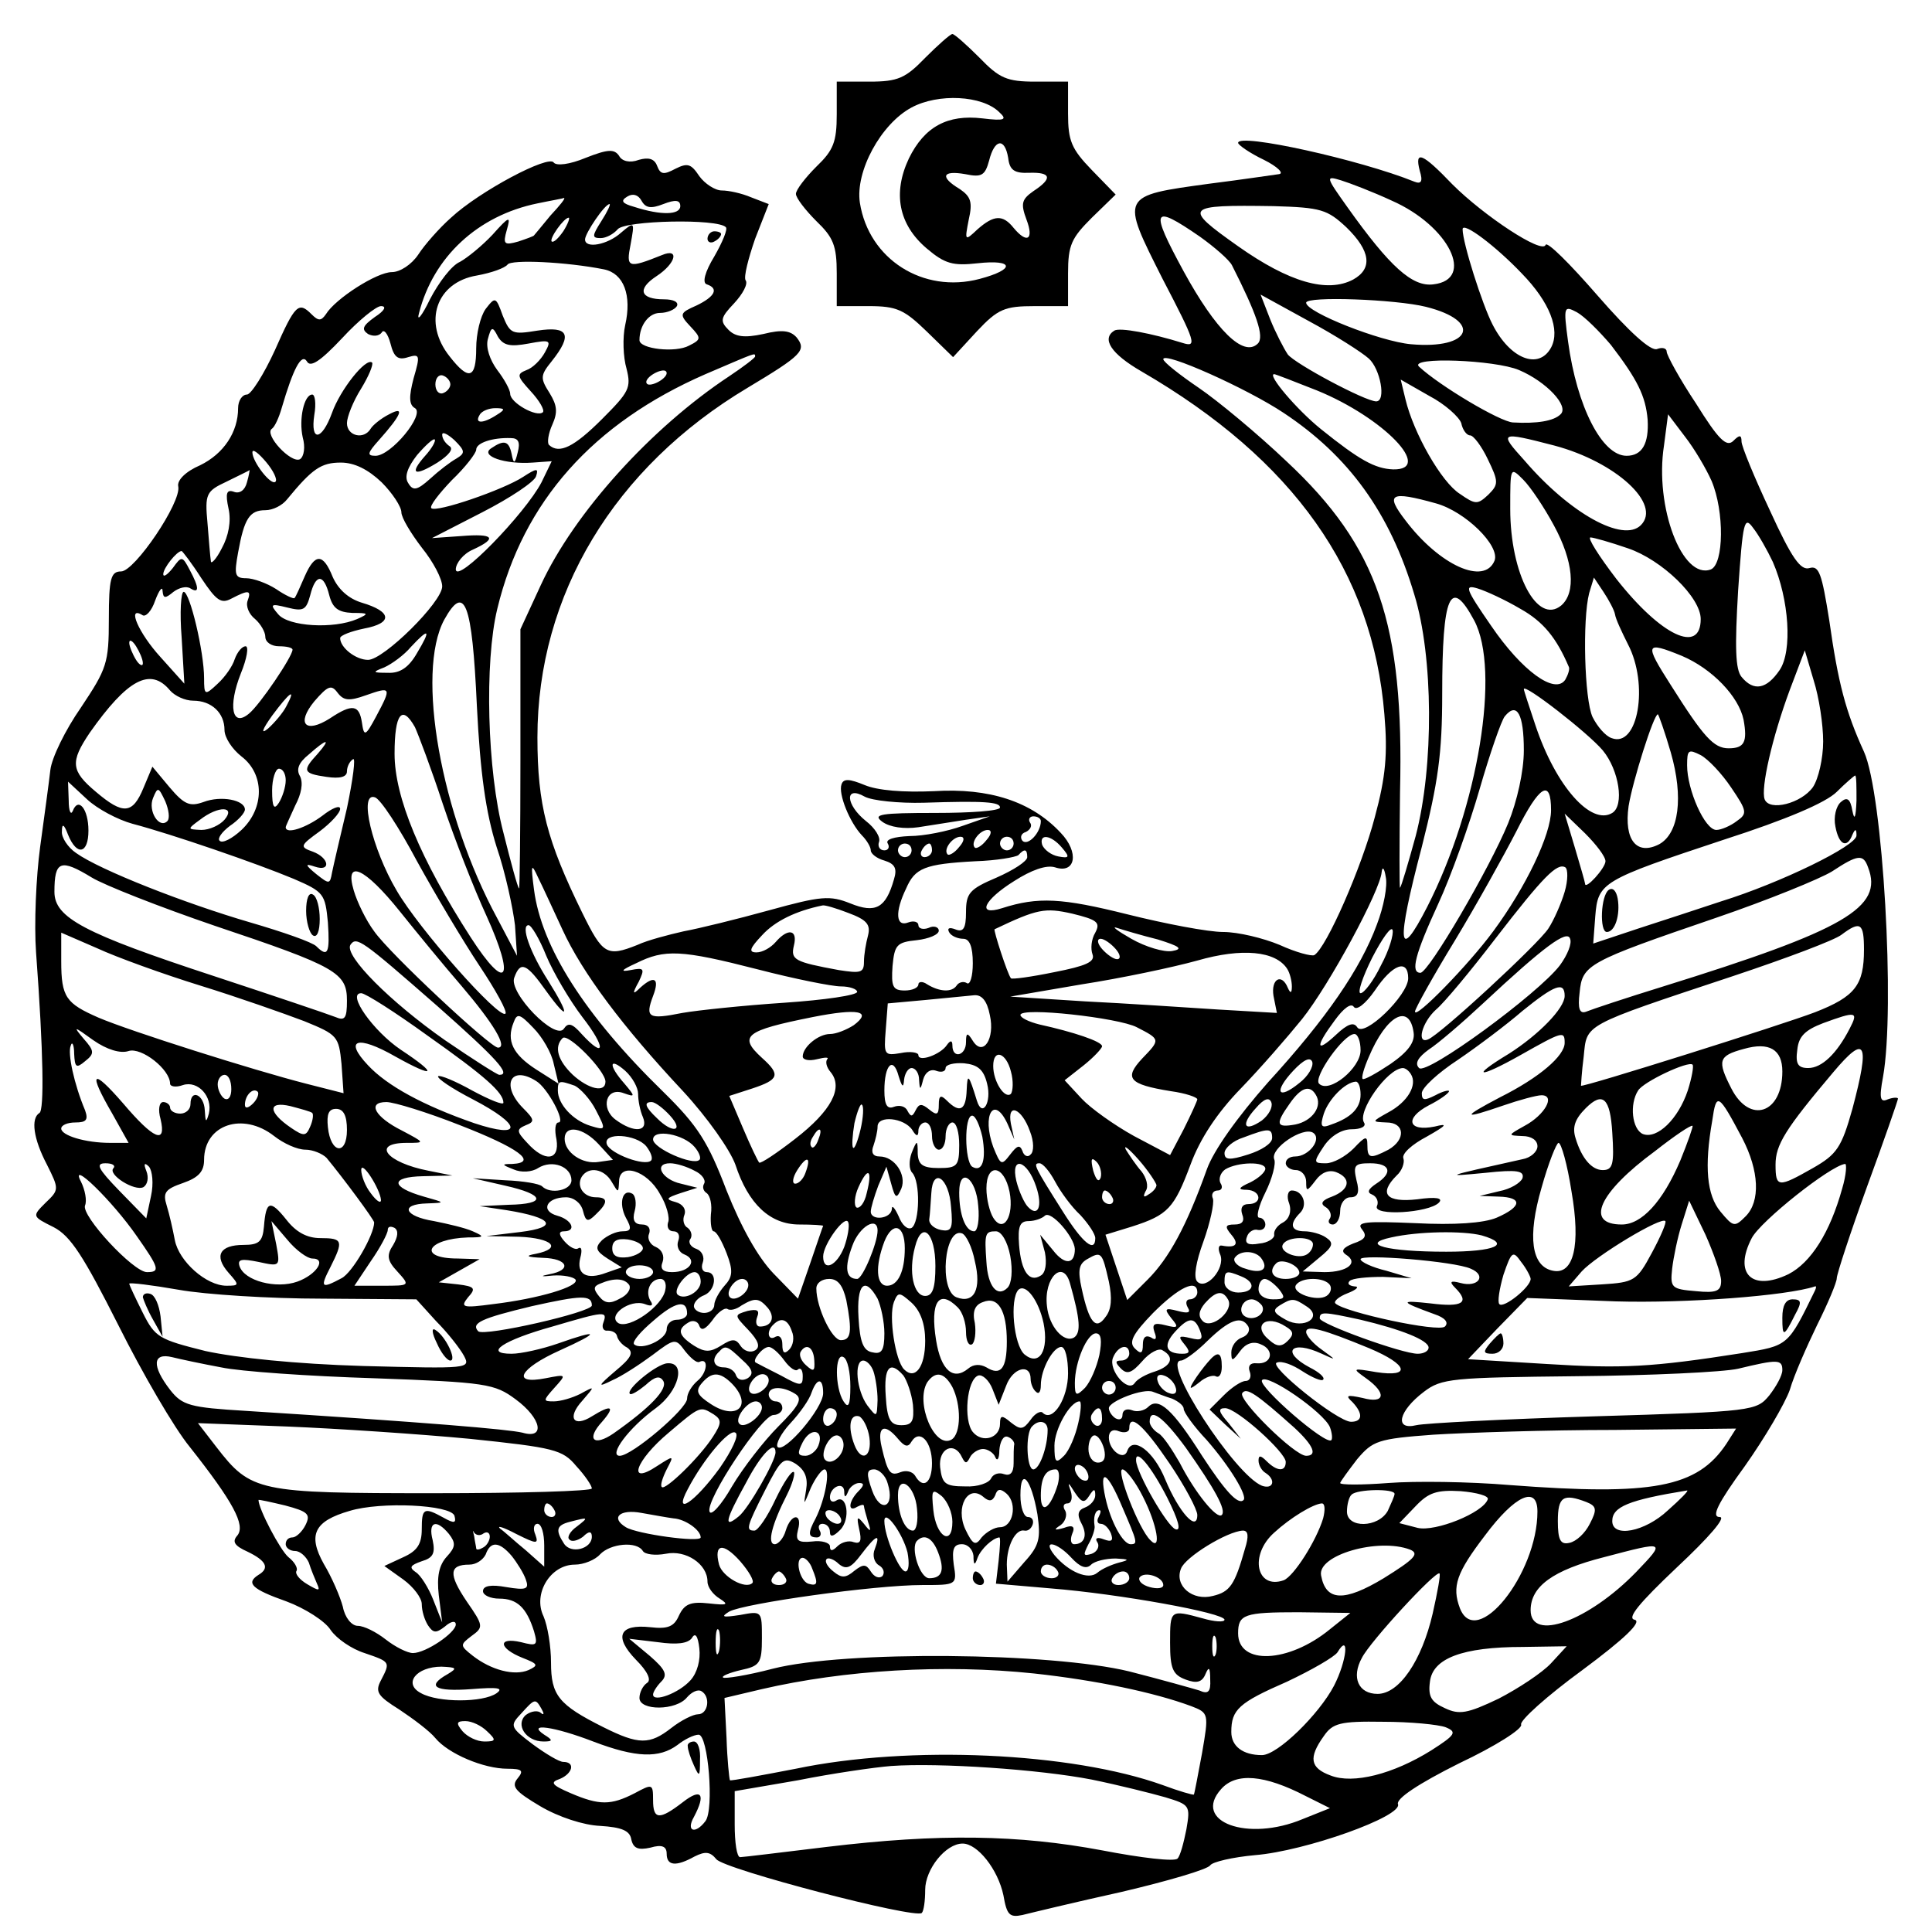 <?xml version="1.0" standalone="no"?>
<!DOCTYPE svg PUBLIC "-//W3C//DTD SVG 20010904//EN"
 "http://www.w3.org/TR/2001/REC-SVG-20010904/DTD/svg10.dtd">
<svg version="1.0" xmlns="http://www.w3.org/2000/svg"
 width="284pt" height="284pt" viewBox="0 0 284 284"
 preserveAspectRatio="xMidYMid meet">
<g transform="translate(0,284) scale(0.1,-0.1)"
fill="#000000" stroke="none">
<path d="M1360 2755 c-29 -30 -40 -35 -82 -35 l-48 0 0 -48 c0 -41 -5 -53 -30
-77 -16 -16 -30 -34 -30 -40 0 -6 14 -24 30 -40 25 -24 30 -36 30 -77 l0 -48
47 0 c41 0 52 -5 85 -37 l39 -38 35 38 c31 33 41 37 85 37 l49 0 0 48 c0 42 5
52 35 82 l35 34 -35 36 c-30 31 -35 43 -35 83 l0 47 -48 0 c-42 0 -53 5 -82
35 -19 19 -37 35 -40 35 -3 0 -21 -16 -40 -35z m109 -80 c12 -11 8 -13 -25 -9
-51 6 -85 -12 -108 -59 -24 -51 -15 -97 26 -132 27 -23 39 -26 75 -22 54 6 56
-9 3 -23 -83 -22 -163 29 -176 112 -7 46 31 116 76 140 39 21 104 18 129 -7z
m13 -67 c2 -18 9 -23 31 -22 32 1 35 -8 6 -27 -17 -12 -19 -18 -10 -42 11 -29
1 -36 -19 -12 -16 20 -29 19 -53 -2 -19 -18 -19 -17 -13 14 6 26 3 34 -13 45
-30 18 -26 28 8 22 24 -5 29 -2 35 20 8 32 23 34 28 4z"/>
<path d="M1820 2630 c0 -3 17 -15 38 -25 20 -10 30 -20 22 -21 -8 -1 -54 -8
-102 -14 -132 -18 -131 -17 -69 -140 49 -94 51 -101 29 -94 -45 14 -92 23
-100 18 -19 -12 -5 -34 40 -60 224 -130 340 -295 357 -504 5 -58 2 -92 -14
-151 -19 -73 -71 -192 -89 -203 -4 -2 -27 4 -51 15 -24 10 -61 19 -83 19 -22
0 -85 12 -141 26 -96 24 -131 26 -184 9 -38 -12 -27 12 18 40 25 16 47 24 60
20 30 -10 36 22 8 51 -43 46 -105 66 -186 61 -45 -2 -83 1 -102 9 -22 9 -31
10 -34 1 -5 -14 12 -56 30 -75 7 -7 13 -17 13 -22 0 -5 9 -12 20 -15 16 -5 19
-12 14 -28 -12 -42 -27 -50 -64 -35 -30 12 -43 11 -119 -10 -47 -13 -104 -27
-126 -31 -22 -5 -53 -13 -68 -20 -45 -18 -51 -14 -81 47 -52 106 -66 159 -66
258 0 210 113 397 309 514 80 48 87 55 72 74 -9 10 -21 12 -49 5 -28 -6 -41
-4 -51 6 -13 13 -12 18 8 39 13 14 21 29 17 34 -3 5 4 32 14 61 l20 51 -26 10
c-14 6 -33 10 -43 10 -10 0 -25 10 -33 21 -12 18 -17 20 -35 11 -17 -9 -22 -9
-27 4 -4 11 -13 13 -27 9 -13 -5 -25 -2 -29 6 -7 10 -16 10 -49 -3 -24 -10
-43 -12 -47 -7 -7 12 -109 -42 -151 -81 -17 -15 -39 -40 -48 -54 -10 -15 -27
-26 -39 -26 -22 0 -83 -39 -97 -62 -7 -10 -11 -10 -21 0 -19 19 -24 15 -54
-53 -16 -35 -35 -65 -41 -65 -7 0 -13 -9 -13 -20 0 -35 -21 -67 -56 -84 -21
-9 -34 -22 -32 -31 5 -23 -64 -125 -84 -125 -15 0 -18 -10 -18 -70 0 -65 -3
-73 -41 -130 -23 -33 -43 -74 -45 -92 -2 -18 -9 -69 -15 -113 -6 -44 -9 -114
-6 -155 11 -148 12 -232 5 -236 -13 -8 -9 -38 11 -76 18 -36 18 -37 -2 -56
-20 -20 -20 -20 12 -36 25 -13 44 -43 95 -144 35 -70 82 -151 105 -179 64 -81
82 -115 70 -130 -8 -9 -5 -15 15 -24 27 -13 33 -24 16 -34 -19 -12 -10 -21 41
-39 27 -10 57 -29 65 -42 9 -13 31 -28 50 -34 38 -13 38 -13 24 -40 -9 -17 -5
-23 27 -43 21 -14 45 -32 53 -42 19 -23 71 -45 106 -45 22 0 24 -3 15 -14 -10
-12 -4 -19 33 -41 27 -16 64 -28 88 -29 32 -2 44 -7 46 -20 3 -13 10 -16 28
-12 17 5 24 2 24 -9 0 -18 14 -19 41 -4 16 8 23 7 32 -4 12 -15 292 -88 302
-79 3 3 5 18 5 34 0 30 30 68 55 68 22 0 52 -38 60 -76 5 -29 9 -33 28 -29 12
3 78 19 146 34 68 16 126 33 130 39 3 5 33 12 66 15 74 6 217 57 210 75 -3 8
30 30 90 60 53 25 94 51 91 57 -2 6 38 42 90 80 62 46 88 71 77 74 -12 2 6 24
62 77 47 44 73 74 63 74 -13 0 -3 20 37 75 29 41 59 92 66 112 6 21 25 64 40
95 16 32 29 63 29 69 0 6 20 67 45 136 25 68 45 126 45 128 0 2 -7 2 -15 -1
-11 -5 -13 1 -7 33 18 100 0 416 -28 478 -27 59 -38 101 -51 193 -11 69 -15
81 -29 77 -13 -4 -26 14 -58 84 -23 49 -42 95 -42 102 0 10 -3 10 -12 1 -10
-10 -22 2 -55 55 -24 36 -43 71 -43 76 0 5 -6 7 -14 4 -9 -4 -41 25 -88 79
-40 46 -74 80 -76 74 -5 -14 -91 43 -137 89 -44 46 -56 51 -48 20 5 -16 2 -20
-8 -16 -79 32 -259 72 -259 57z m226 -85 c84 -37 123 -116 61 -123 -31 -4 -64
26 -126 113 -32 45 -33 47 -10 40 13 -4 47 -17 75 -30z m-1071 -5 c18 7 25 6
25 -3 0 -13 -28 -14 -68 -1 -18 5 -20 9 -10 15 8 5 16 3 21 -6 6 -11 14 -12
32 -5z m-166 -17 c-13 -16 -24 -29 -24 -29 0 -1 -11 -5 -23 -9 -21 -6 -23 -4
-17 17 6 21 4 21 -21 -7 -15 -16 -37 -34 -48 -40 -12 -5 -31 -30 -44 -55 -12
-25 -20 -34 -16 -20 21 82 86 143 174 161 19 4 37 7 39 8 3 0 -6 -11 -20 -26z
m75 -8 c-14 -22 -14 -25 -1 -25 8 0 19 6 25 13 11 13 147 16 159 3 3 -3 -5
-22 -17 -43 -14 -23 -18 -39 -11 -41 18 -6 12 -18 -15 -31 -25 -11 -26 -13 -9
-31 16 -17 16 -19 -2 -28 -20 -11 -73 -5 -73 8 0 22 14 40 30 40 11 0 22 5 25
10 3 6 -5 10 -19 10 -35 0 -40 15 -11 34 29 19 34 42 8 31 -50 -20 -53 -19
-46 16 6 33 6 34 -14 17 -20 -18 -53 -24 -53 -10 0 9 29 52 36 52 2 0 -3 -11
-12 -25z m1095 -9 c36 -35 39 -61 10 -77 -38 -20 -94 -4 -169 49 -82 58 -79
61 52 59 70 -2 79 -5 107 -31z m-215 -14 c21 -15 43 -34 47 -42 36 -71 48
-105 38 -115 -21 -21 -62 20 -109 106 -50 92 -47 100 24 51z m-936 8 c-7 -10
-14 -17 -17 -15 -4 4 18 35 25 35 2 0 -1 -9 -8 -20z m1409 -62 c41 -42 57 -83
43 -109 -18 -33 -60 -17 -86 34 -15 29 -44 120 -44 140 0 12 49 -25 87 -65z
m-1349 6 c29 -6 41 -38 31 -82 -4 -18 -3 -47 2 -64 7 -28 4 -34 -36 -74 -41
-41 -63 -52 -78 -38 -3 3 -1 17 5 30 8 18 7 28 -4 46 -14 22 -14 26 3 47 31
39 25 52 -21 45 -37 -6 -40 -5 -51 22 -10 28 -11 28 -25 10 -8 -11 -14 -37
-14 -58 0 -45 -11 -48 -39 -12 -40 50 -20 109 40 119 22 4 41 11 45 16 5 8 87
4 142 -7z m1124 -131 c17 -15 26 -63 11 -63 -16 0 -119 55 -130 69 -6 9 -18
32 -26 52 l-14 36 71 -39 c39 -21 78 -46 88 -55z m84 76 c84 -21 67 -63 -22
-55 -45 4 -154 47 -154 61 0 10 132 5 176 -6z m-1545 -15 c-18 -13 -20 -18
-10 -25 8 -4 16 -3 20 2 3 6 9 -1 13 -16 5 -20 11 -25 26 -20 17 5 18 3 8 -31
-7 -27 -7 -39 2 -44 15 -9 -35 -70 -58 -70 -13 0 -12 4 5 23 33 37 39 51 15
38 -12 -6 -24 -16 -27 -21 -10 -17 -35 -11 -35 8 0 9 9 32 21 51 11 18 18 35
16 38 -9 8 -47 -40 -59 -74 -15 -41 -32 -43 -26 -3 3 17 1 30 -3 30 -12 0 -20
-36 -14 -63 4 -14 2 -28 -4 -32 -13 -7 -54 37 -41 45 4 3 10 16 14 30 17 58
29 81 37 69 5 -10 20 0 52 34 24 26 50 47 57 47 9 0 5 -7 -9 -16z m1817 -41
c39 -51 51 -75 54 -110 2 -35 -8 -53 -31 -53 -36 0 -73 72 -86 168 -7 52 -6
53 13 43 11 -6 33 -28 50 -48z m-1591 2 c32 6 34 5 24 -13 -6 -11 -18 -23 -27
-26 -15 -6 -14 -9 6 -31 13 -14 21 -28 18 -31 -9 -8 -48 14 -48 27 0 6 -9 22
-19 35 -11 15 -17 33 -14 45 5 19 7 20 15 4 8 -13 18 -15 45 -10z m333 -19 c0
-2 -17 -15 -38 -29 -115 -76 -228 -201 -277 -307 l-30 -65 0 -192 c0 -105 -1
-190 -2 -189 -2 1 -12 38 -23 82 -24 91 -28 251 -9 329 38 158 141 273 306
345 75 32 73 32 73 26z m777 -83 c95 -63 156 -146 192 -267 28 -91 29 -252 2
-355 -11 -40 -21 -74 -23 -76 -1 -2 -1 62 0 141 6 247 -32 360 -167 486 -42
40 -101 89 -129 108 -28 19 -52 38 -52 42 0 12 123 -43 177 -79z m346 63 c40
-17 74 -53 61 -65 -10 -10 -35 -14 -70 -12 -19 1 -108 54 -138 82 -16 15 112
10 147 -5z m-1263 -16 c-8 -5 -17 -7 -19 -4 -3 3 1 9 9 14 8 5 17 7 19 4 3 -3
-1 -9 -9 -14z m-308 -5 c0 -5 -5 -11 -11 -13 -6 -2 -11 4 -11 13 0 9 5 15 11
13 6 -2 11 -8 11 -13z m1274 -9 c98 -40 172 -117 112 -116 -27 1 -50 14 -106
59 -36 29 -80 81 -69 81 2 0 30 -11 63 -24z m212 -48 c2 -10 8 -18 13 -18 5 0
17 -16 26 -35 16 -33 16 -37 1 -52 -16 -15 -19 -15 -42 1 -27 17 -68 89 -80
139 l-7 29 42 -24 c23 -12 44 -31 47 -40z m-1418 12 c-20 -13 -33 -13 -25 0 3
6 14 10 23 10 15 0 15 -2 2 -10z m1786 -97 c19 -45 18 -122 -1 -130 -42 -16
-83 92 -69 182 l6 46 25 -33 c14 -18 31 -47 39 -65z m-1845 33 c-9 -5 -26 -18
-39 -30 -19 -17 -25 -18 -32 -6 -6 9 -1 23 13 41 12 14 24 25 26 23 2 -2 -4
-13 -14 -24 -24 -27 -16 -31 18 -10 17 11 24 20 18 24 -6 4 -11 11 -11 17 0 5
8 1 18 -8 16 -16 16 -19 3 -27z m90 9 c-4 -17 -6 -18 -9 -2 -4 19 -11 21 -30
8 -17 -11 20 -24 61 -21 l28 2 -15 -31 c-24 -46 -125 -150 -126 -128 0 9 11
23 25 29 37 17 31 24 -17 20 l-43 -3 74 38 c41 21 77 45 79 53 4 12 1 12 -19
-1 -29 -19 -128 -53 -135 -46 -3 3 11 21 30 41 20 19 36 40 36 45 0 10 24 18
51 17 11 0 14 -6 10 -21z m1524 10 c90 -24 158 -86 127 -117 -26 -26 -104 17
-171 95 -38 42 -37 43 44 22z m-1880 -53 c-6 -7 -34 29 -34 43 0 6 9 -1 20
-14 11 -13 17 -26 14 -29z m156 -1 c16 -16 29 -36 29 -44 0 -8 14 -31 30 -52
17 -21 30 -46 30 -57 0 -23 -86 -108 -109 -108 -18 0 -41 18 -41 32 0 4 16 10
35 14 43 8 41 25 -3 38 -20 6 -35 20 -43 38 -14 35 -26 35 -41 1 -7 -16 -13
-30 -15 -32 -1 -2 -14 4 -27 13 -14 9 -34 16 -44 16 -17 0 -18 5 -12 38 9 50
17 62 40 62 11 0 25 7 32 16 37 45 50 54 79 54 20 0 40 -10 60 -29z m-198 0
c-3 -12 -11 -17 -19 -14 -11 4 -13 -2 -8 -25 4 -18 0 -40 -10 -58 -8 -16 -16
-24 -16 -19 -1 6 -3 31 -5 56 -4 43 -2 47 28 61 18 9 33 16 34 17 0 0 -1 -8
-4 -18z m1921 -63 c29 -53 33 -99 11 -118 -35 -29 -75 46 -75 142 0 62 0 62
19 43 11 -11 31 -41 45 -67z m-173 32 c43 -12 94 -62 86 -84 -15 -37 -81 -7
-131 59 -30 39 -23 44 45 25z m495 -86 c24 -55 29 -131 10 -159 -19 -28 -38
-32 -56 -10 -9 11 -10 43 -5 127 7 102 9 110 22 92 8 -10 21 -33 29 -50z
m-213 20 c50 -17 107 -72 107 -104 0 -52 -58 -25 -124 59 -26 34 -43 61 -38
61 4 0 29 -7 55 -16z m-2097 -44 c22 -33 29 -38 44 -30 25 13 30 13 24 -3 -3
-8 2 -20 11 -27 8 -7 15 -19 15 -26 0 -8 9 -14 20 -14 11 0 20 -2 20 -5 0 -10
-48 -81 -64 -94 -25 -21 -31 11 -12 59 9 22 12 40 7 40 -5 0 -12 -8 -16 -19
-3 -10 -14 -26 -25 -36 -19 -18 -20 -17 -20 8 0 39 -21 127 -30 127 -4 0 -6
-30 -3 -67 l4 -68 -35 39 c-32 35 -50 76 -27 62 5 -4 14 6 19 21 6 16 11 22
11 14 1 -11 4 -11 16 -1 8 6 19 9 25 5 13 -8 13 1 -1 27 -11 21 -12 21 -25 3
-8 -10 -14 -14 -14 -9 0 9 20 34 27 34 1 0 15 -18 29 -40z m188 -25 c5 -19 13
-25 34 -26 24 0 25 -1 7 -9 -35 -15 -101 -11 -116 7 -13 15 -11 16 13 10 24
-6 28 -4 34 18 8 32 20 32 28 0z m1890 -28 c1 -7 10 -26 19 -44 31 -59 15
-153 -24 -138 -9 3 -21 17 -28 31 -12 26 -15 143 -5 182 l7 23 14 -21 c8 -12
16 -27 17 -33z m-139 8 c34 -19 53 -43 71 -85 2 -3 -1 -12 -5 -19 -15 -23 -64
13 -109 79 -38 55 -40 61 -20 55 13 -4 41 -17 63 -30z m-1534 -143 c5 -99 13
-156 29 -207 13 -38 24 -90 27 -115 l3 -45 -29 55 c-83 153 -120 361 -78 439
30 54 41 26 48 -127z m1466 126 c39 -73 6 -274 -69 -421 -43 -84 -46 -56 -8
88 24 95 30 137 30 225 0 146 12 173 47 108z m-1554 -48 c-12 -21 -25 -30 -43
-29 -23 0 -23 1 -5 8 11 5 29 18 39 30 27 29 30 26 9 -9z m-403 -15 c0 -5 -5
-3 -10 5 -5 8 -10 20 -10 25 0 6 5 3 10 -5 5 -8 10 -19 10 -25z m2262 11 c45
-19 84 -60 91 -94 6 -33 1 -42 -22 -42 -22 0 -37 17 -85 93 -39 61 -38 65 16
43z m208 -126 c0 -25 -7 -55 -15 -67 -17 -24 -64 -36 -71 -18 -6 16 11 91 37
161 l22 58 13 -44 c8 -25 14 -65 14 -90z m-2430 75 c7 -8 22 -15 34 -15 27 0
46 -18 46 -43 0 -11 11 -28 25 -39 34 -26 34 -76 0 -108 -14 -13 -28 -20 -32
-16 -4 3 3 13 15 22 12 8 22 19 22 24 0 14 -35 21 -61 11 -20 -7 -28 -4 -50
22 l-25 30 -13 -31 c-16 -39 -30 -40 -70 -6 -37 31 -38 44 -9 87 55 78 89 97
118 62z m288 -7 c37 13 38 12 15 -31 -16 -30 -18 -30 -21 -9 -4 26 -14 28 -47
6 -36 -23 -50 -8 -23 25 20 23 25 25 34 13 9 -12 17 -13 42 -4z m1818 -81 c24
-29 32 -81 14 -92 -31 -19 -83 39 -113 129 -9 27 -17 51 -17 53 0 9 94 -64
116 -90z m-1935 65 c-5 -10 -18 -25 -27 -33 -11 -9 -9 -2 6 19 26 35 36 42 21
14z m1819 -65 c0 -31 -10 -75 -23 -107 -27 -66 -117 -220 -129 -220 -15 0 -8
27 26 101 19 41 46 117 61 169 15 52 32 101 37 107 18 22 28 3 28 -50z m-1630
34 c5 -11 24 -61 41 -113 17 -51 46 -125 64 -164 43 -95 30 -114 -23 -32 -74
115 -112 206 -112 270 0 59 11 73 30 39z m1846 -37 c19 -66 12 -119 -17 -135
-33 -17 -52 6 -45 56 6 37 37 135 43 135 1 0 10 -25 19 -56z m-1989 -2 c-23
-25 -22 -29 13 -34 20 -3 30 0 30 8 0 7 4 15 9 18 4 3 0 -29 -9 -72 -10 -42
-20 -85 -22 -95 -3 -17 -4 -17 -23 -2 -17 14 -17 16 -2 11 24 -8 21 13 -3 22
-20 7 -19 9 10 30 16 12 30 27 30 33 0 6 -12 1 -26 -10 -24 -18 -54 -28 -54
-17 0 2 7 16 14 32 9 17 12 33 7 43 -6 10 -2 20 13 32 27 24 33 24 13 1z
m2078 -50 c23 -34 24 -38 8 -49 -9 -7 -23 -13 -30 -13 -17 0 -43 59 -43 95 0
23 2 24 20 15 11 -6 31 -27 45 -48z m-2125 11 c0 -10 -5 -25 -10 -33 -7 -11
-10 -7 -10 18 0 17 5 32 10 32 6 0 10 -8 10 -17z m2309 -30 c-1 -25 -3 -30 -6
-15 -3 18 -8 21 -17 13 -7 -6 -11 -22 -8 -36 5 -27 17 -33 25 -12 4 9 6 9 6
-1 1 -15 -112 -70 -199 -97 -30 -10 -85 -28 -122 -40 l-66 -22 3 40 c4 50 9
53 190 113 90 29 149 54 165 70 13 13 26 24 27 24 2 0 2 -17 2 -37z m-2534
-34 c57 -15 182 -58 237 -81 44 -19 46 -22 50 -64 3 -45 0 -52 -17 -35 -6 6
-49 21 -97 35 -96 28 -221 77 -256 102 -12 8 -22 23 -21 32 0 12 3 11 9 -5 13
-32 30 -28 30 6 0 32 -15 50 -23 29 -3 -7 -6 0 -6 15 l-1 28 28 -26 c15 -14
45 -30 67 -36z m51 4 c-12 -12 -29 15 -21 34 7 17 8 16 18 -5 5 -12 7 -25 3
-29z m1112 27 c90 3 112 1 112 -7 0 -5 -43 -8 -95 -8 -81 0 -93 -2 -78 -13 11
-8 32 -11 53 -8 19 3 51 8 70 11 l35 5 -40 -14 c-22 -8 -57 -15 -78 -15 -23
-1 -36 -5 -32 -11 3 -5 1 -10 -5 -10 -7 0 -10 6 -8 12 3 7 -6 21 -19 31 -30
24 -32 53 -2 36 11 -6 51 -10 87 -9z m922 -11 c0 -36 -37 -113 -85 -178 -36
-49 -115 -130 -115 -118 0 4 26 51 59 105 32 53 72 125 90 160 34 68 51 78 51
31z m-1667 -75 c27 -49 68 -118 92 -154 24 -36 41 -67 38 -70 -9 -9 -127 124
-160 181 -36 61 -56 145 -32 137 8 -2 36 -45 62 -94z m-283 61 c-7 -8 -22 -15
-34 -15 -21 1 -21 1 -2 15 27 21 53 20 36 0z m1200 -2 c0 -17 -19 -37 -27 -29
-4 5 -2 11 5 13 6 3 10 9 6 14 -3 5 0 9 5 9 6 0 11 -3 11 -7z m830 -59 c0 -10
-30 -43 -30 -33 0 2 -7 26 -15 53 l-15 50 30 -29 c16 -16 30 -34 30 -41z
m-910 31 c-7 -9 -15 -13 -17 -11 -7 7 7 26 19 26 6 0 6 -6 -2 -15z m-40 -10
c-7 -9 -15 -13 -17 -11 -7 7 7 26 19 26 6 0 6 -6 -2 -15z m80 5 c0 -5 -4 -10
-10 -10 -5 0 -10 5 -10 10 0 6 5 10 10 10 6 0 10 -4 10 -10z m71 -6 c12 -14
11 -16 -5 -13 -11 2 -21 10 -24 17 -5 17 13 15 29 -4z m-221 -4 c0 -5 -4 -10
-10 -10 -5 0 -10 5 -10 10 0 6 5 10 10 10 6 0 10 -4 10 -10z m30 0 c0 -5 -5
-10 -11 -10 -5 0 -7 5 -4 10 3 6 8 10 11 10 2 0 4 -4 4 -10z m140 -10 c0 -6
-20 -19 -45 -30 -40 -17 -45 -23 -45 -51 0 -24 -4 -30 -16 -25 -8 3 -12 2 -9
-4 3 -6 13 -10 21 -10 9 0 14 -11 14 -36 0 -19 -4 -33 -9 -29 -5 3 -12 1 -15
-4 -7 -10 -25 -9 -43 2 -7 5 -13 4 -13 0 0 -5 -9 -9 -20 -9 -18 0 -20 6 -18
36 3 31 6 35 36 38 17 2 32 8 32 14 0 5 -7 8 -15 4 -8 -3 -15 -1 -15 4 0 5 -7
7 -15 4 -18 -7 -20 15 -3 50 13 30 27 36 102 40 31 1 59 6 63 9 9 10 13 9 13
-3z m1236 -15 c23 -59 -34 -92 -301 -175 -55 -17 -106 -34 -113 -37 -10 -4
-13 4 -10 28 4 41 11 45 201 110 76 26 152 57 170 68 38 25 46 26 53 6z
m-2611 -15 c18 -11 99 -43 181 -71 179 -60 194 -69 194 -110 0 -26 -3 -30 -17
-24 -10 4 -90 31 -178 60 -192 63 -235 86 -235 124 0 46 9 49 55 21z m692 -77
c29 -63 88 -142 177 -237 36 -39 69 -86 77 -108 19 -58 51 -88 94 -88 19 0 35
-1 35 -2 -1 -2 -9 -26 -19 -55 l-18 -52 -36 37 c-23 24 -47 67 -69 122 -27 71
-42 95 -93 145 -116 113 -179 213 -190 297 -5 38 -4 40 6 18 7 -14 23 -49 36
-77z m1197 8 c-24 -65 -74 -138 -160 -232 -45 -51 -80 -100 -90 -128 -30 -84
-56 -131 -87 -162 l-30 -30 -16 48 -16 48 39 12 c53 17 62 27 86 91 14 38 39
76 74 112 29 30 69 76 90 102 40 50 115 189 117 216 1 9 4 6 6 -7 3 -13 -3
-44 -13 -70z m276 48 c-5 -17 -16 -42 -24 -54 -15 -23 -160 -157 -177 -163
-17 -7 -9 25 12 44 12 10 51 57 87 104 71 92 91 112 103 105 4 -3 4 -19 -1
-36z m-1712 -29 c24 -30 65 -80 91 -110 46 -54 68 -90 53 -90 -11 0 -159 138
-182 171 -12 16 -25 43 -30 60 -14 47 16 34 68 -31z m659 -2 c27 -10 33 -17
29 -33 -3 -11 -6 -28 -6 -39 0 -16 -5 -17 -37 -12 -65 12 -71 15 -66 36 6 24
-9 26 -27 5 -7 -8 -19 -15 -28 -15 -12 0 -10 6 8 25 19 21 50 36 89 44 3 1 20
-4 38 -11z m363 -29 c-6 -10 -7 -24 -4 -32 4 -11 -10 -17 -56 -26 -34 -7 -63
-11 -64 -9 -5 6 -26 71 -24 72 63 30 74 32 114 23 37 -9 42 -13 34 -28z m-807
-34 c10 -24 34 -65 53 -90 35 -45 34 -63 -1 -25 -14 16 -20 17 -26 8 -12 -19
-82 53 -73 75 9 25 18 21 47 -20 34 -47 35 -36 3 15 -27 42 -41 82 -29 82 4 0
16 -20 26 -45z m899 24 c32 -10 38 -14 21 -17 -12 -2 -39 6 -60 18 -21 12 -30
19 -21 16 9 -3 36 -11 60 -17z m328 -38 c-11 -23 -25 -41 -30 -41 -5 0 3 24
17 52 15 29 28 47 30 41 2 -6 -5 -30 -17 -52z m710 23 c0 -52 -13 -69 -72 -92
-47 -18 -342 -111 -344 -108 0 0 1 20 4 43 5 48 -4 44 219 118 78 26 150 53
160 61 28 21 33 17 33 -22z m-2445 -53 c55 -17 123 -41 152 -52 49 -20 51 -22
55 -63 l3 -43 -55 14 c-78 20 -258 77 -305 97 -48 21 -55 30 -55 83 l0 42 53
-23 c28 -13 97 -38 152 -55z m1998 30 c-32 -42 -196 -162 -207 -151 -7 7 -1
16 14 27 14 9 50 40 80 68 90 84 124 109 128 95 3 -7 -4 -24 -15 -39z m-1650
-60 c87 -77 109 -101 91 -101 -3 0 -39 23 -80 51 -80 56 -148 124 -139 140 9
13 16 8 128 -90z m997 84 c7 -8 8 -15 2 -15 -5 0 -15 7 -22 15 -7 8 -8 15 -2
15 5 0 15 -7 22 -15z m252 -29 c4 -6 7 -18 7 -26 0 -10 -2 -11 -6 -2 -9 22
-25 13 -21 -12 l5 -25 -86 5 c-47 3 -135 9 -196 12 l-110 7 105 18 c58 9 134
25 170 35 66 19 115 14 132 -12z m-778 -1 c54 -14 109 -25 122 -25 13 0 24 -4
24 -8 0 -5 -48 -12 -107 -16 -60 -4 -127 -11 -150 -15 -50 -10 -55 -7 -43 25
10 26 2 31 -19 12 -11 -11 -12 -9 -2 9 9 19 8 21 -12 17 -16 -3 -14 0 8 10 42
21 66 20 179 -9z m956 -13 c0 -25 -65 -88 -75 -72 -5 8 -14 5 -31 -11 -30 -28
-31 -18 -2 21 13 18 24 26 28 20 4 -6 17 4 31 24 26 39 49 47 49 18z m230 -26
c0 -18 -38 -57 -82 -85 -58 -35 -45 -37 17 -2 62 35 65 36 65 18 0 -19 -37
-51 -95 -80 -57 -30 -56 -33 5 -12 23 8 49 15 56 15 21 0 5 -29 -25 -45 -25
-14 -25 -14 -3 -15 13 0 22 -6 22 -15 0 -8 -10 -17 -22 -19 -117 -26 -117 -26
-54 -20 46 5 57 3 54 -8 -3 -7 -18 -16 -34 -19 l-29 -7 28 -1 c36 -1 34 -15
-3 -31 -19 -8 -62 -11 -120 -8 -72 3 -87 2 -78 -9 8 -10 5 -15 -13 -21 -15 -6
-18 -11 -11 -16 20 -12 3 -26 -31 -26 l-32 1 24 20 c21 17 22 22 10 30 -7 5
-22 9 -31 9 -21 0 -23 11 -7 27 12 12 4 33 -12 33 -6 0 -8 -9 -4 -19 4 -12 0
-23 -9 -28 -8 -4 -14 -12 -13 -18 1 -5 -9 -12 -22 -13 -16 -3 -22 0 -18 10 2
7 10 12 16 10 6 -1 11 2 11 8 0 5 -4 10 -9 10 -5 0 -1 17 9 37 10 20 16 43 13
49 -6 16 42 48 57 39 14 -9 -6 -35 -26 -35 -8 0 -14 -4 -14 -10 0 -5 7 -10 15
-10 8 0 15 -8 15 -17 0 -15 1 -15 14 2 8 11 19 16 30 12 23 -9 20 -26 -6 -36
-14 -5 -18 -10 -10 -15 7 -4 10 -12 7 -17 -4 -5 -1 -9 4 -9 6 0 11 9 11 20 0
11 7 20 15 20 11 0 14 7 9 25 -5 22 -3 25 20 25 30 0 34 -14 9 -30 -12 -8 -14
-13 -6 -16 7 -3 10 -11 7 -17 -6 -15 76 -10 91 5 7 7 -4 9 -32 5 -45 -5 -57 8
-30 35 8 7 12 19 10 25 -3 7 13 21 34 32 30 17 32 20 12 15 -39 -8 -45 12 -9
31 16 8 30 18 30 21 0 2 -9 0 -20 -6 -16 -8 -20 -8 -20 3 0 8 24 30 53 49 28
19 72 52 95 72 47 38 62 44 62 22z m-1672 -58 c85 -60 112 -84 112 -99 0 -4
-20 4 -46 18 -25 14 -47 23 -50 21 -2 -3 20 -18 51 -34 73 -38 74 -59 2 -35
-75 26 -128 55 -156 85 -36 38 -16 45 40 13 59 -33 64 -27 8 10 -40 27 -80 83
-58 83 6 0 50 -28 97 -62z m827 30 c8 -35 -10 -62 -25 -38 -8 13 -10 12 -10
-2 0 -20 -20 -25 -20 -5 0 8 -3 8 -8 1 -9 -14 -42 -26 -42 -15 0 4 -12 6 -26
3 -24 -4 -25 -3 -22 34 l3 39 55 5 c30 3 63 6 72 7 11 1 19 -8 23 -29z m-200
-15 c-11 -7 -26 -13 -35 -13 -17 0 -40 -19 -40 -33 0 -5 9 -7 21 -4 12 3 18 3
15 0 -3 -4 -1 -12 5 -19 19 -23 1 -57 -52 -98 -27 -21 -51 -37 -53 -35 -2 2
-13 25 -24 51 l-20 47 34 11 c39 13 42 20 14 45 -35 32 -25 40 75 60 66 13 88
9 60 -12z m416 -3 c35 -18 35 -18 8 -46 -27 -29 -20 -38 42 -48 22 -3 39 -9
39 -12 0 -2 -9 -22 -20 -44 l-20 -38 -53 28 c-29 16 -64 41 -77 55 l-25 27 28
22 c15 12 27 25 27 28 0 7 -42 21 -92 32 -16 4 -28 10 -28 14 0 12 144 -4 171
-18z m-857 -54 l7 -29 -33 21 c-34 22 -44 42 -33 69 5 14 9 13 29 -8 13 -13
27 -37 30 -53z m1264 46 c2 -14 -8 -28 -34 -46 -21 -14 -39 -24 -41 -22 -2 2
2 16 9 32 26 62 60 80 66 36z m641 6 c-19 -37 -41 -58 -61 -58 -15 0 -19 6
-16 27 2 20 12 29 38 39 49 18 52 17 39 -8z m-2530 -33 c19 6 61 -27 61 -48 0
-4 8 -6 19 -2 22 7 44 -17 38 -42 -4 -14 -5 -13 -6 5 -1 23 -21 32 -21 9 0 -8
-7 -14 -15 -14 -8 0 -15 4 -15 9 0 4 -5 8 -10 8 -6 0 -8 -11 -4 -25 9 -38 -10
-30 -55 23 -46 53 -52 47 -16 -15 l24 -43 -27 0 c-37 0 -72 11 -72 21 0 5 9 9
21 9 16 0 19 4 14 18 -16 38 -26 84 -21 95 2 7 5 1 5 -12 1 -20 3 -22 16 -11
14 11 14 15 -2 33 -16 19 -15 19 14 -2 20 -14 40 -20 52 -16z m701 -45 c0 -17
-25 -11 -48 10 -22 21 -28 41 -15 54 8 8 63 -48 63 -64z m1110 46 c0 -26 -46
-64 -61 -49 -9 9 36 73 52 73 5 0 9 -11 9 -24z m620 -31 c0 -62 -48 -78 -75
-25 -21 41 -19 48 18 58 38 11 57 -1 57 -33z m103 -55 c-16 -57 -23 -67 -58
-87 -51 -29 -55 -29 -55 5 0 29 14 52 85 136 48 57 54 44 28 -54z m-1237 55
c4 -14 3 -29 0 -33 -9 -8 -26 18 -26 41 0 26 19 20 26 -8z m424 -17 c-32 -26
-38 -13 -9 18 15 16 25 21 28 13 2 -7 -6 -21 -19 -31z m-972 -16 c0 -10 3 -25
7 -34 9 -22 -13 -24 -40 -4 -23 17 -14 49 12 39 17 -6 17 -5 1 14 -24 27 -23
40 1 19 11 -10 19 -25 19 -34z m391 21 c1 9 6 17 11 17 6 0 11 -8 11 -17 1
-16 2 -16 6 0 3 11 11 16 19 13 8 -3 14 -1 14 4 0 5 12 8 27 7 20 -2 29 -9 34
-30 7 -27 -7 -51 -15 -25 -12 39 -14 41 -15 16 -1 -30 -10 -35 -29 -16 -9 9
-12 8 -12 -6 0 -15 -3 -16 -14 -7 -11 9 -15 9 -20 -1 -5 -10 -7 -10 -12 -1 -3
7 -12 9 -20 6 -10 -4 -14 3 -14 24 0 38 13 51 21 21 5 -16 7 -18 8 -5z m1152
-16 c-14 -42 -45 -72 -66 -64 -16 7 -20 44 -7 64 8 13 74 44 80 38 2 -2 -1
-19 -7 -38z m-407 24 c10 -16 -5 -41 -33 -56 -25 -14 -25 -14 -3 -15 27 0 29
-25 3 -40 -27 -14 -31 -13 -31 7 0 14 -3 13 -20 -5 -12 -12 -30 -22 -41 -22
-18 0 -19 1 -3 25 10 15 26 25 41 25 13 0 22 4 18 10 -10 16 34 79 57 80 4 0
9 -4 12 -9z m-1734 -22 c0 -11 -4 -17 -10 -14 -5 3 -10 13 -10 21 0 8 5 14 10
14 6 0 10 -9 10 -21z m448 12 c17 -10 44 -61 33 -61 -5 0 -6 -11 -3 -25 5 -31
-17 -34 -43 -5 -16 17 -16 20 -2 26 13 5 13 8 -4 25 -33 33 -19 64 19 40z m57
-7 c8 -4 23 -20 31 -36 15 -29 15 -30 -8 -23 -26 8 -48 32 -48 52 0 15 2 15
25 7z m1155 -13 c0 -20 -14 -34 -43 -44 -15 -6 -17 -3 -11 16 7 21 31 46 47
47 4 0 7 -8 7 -19z m-1628 -13 c-7 -7 -12 -8 -12 -2 0 14 12 26 19 19 2 -3 -1
-11 -7 -17z m1562 13 c11 -17 -5 -39 -30 -44 -28 -5 -30 0 -8 31 16 23 29 28
38 13z m-79 -38 c-26 -18 -32 -7 -9 18 12 14 20 17 23 8 2 -7 -4 -18 -14 -26z
m515 -18 c3 -46 1 -55 -14 -55 -16 0 -31 17 -40 47 -5 16 -1 28 15 44 25 25
36 15 39 -36z m191 -8 c25 -48 27 -93 5 -115 -16 -16 -18 -16 -37 7 -20 24
-24 66 -12 134 6 42 9 40 44 -26z m-2102 37 c2 -2 1 -11 -3 -20 -6 -14 -9 -15
-28 -2 -34 23 -35 40 -1 32 15 -4 30 -8 32 -10z m217 -18 c85 -33 116 -55 77
-57 -16 0 -16 -1 2 -8 11 -5 27 -4 36 2 21 13 49 2 49 -18 0 -15 -31 -21 -43
-9 -4 4 -28 8 -54 9 l-48 3 48 -11 c58 -13 61 -27 5 -28 l-43 -2 40 -6 c68
-11 77 -25 20 -32 l-50 -6 48 -1 c49 -2 64 -17 25 -25 -17 -3 -14 -5 10 -6 37
-1 43 -18 10 -24 -15 -3 -13 -4 5 -2 15 1 30 -2 33 -6 6 -10 -54 -28 -121 -36
-45 -6 -49 -5 -37 10 12 13 10 16 -15 19 l-28 3 30 17 30 17 -32 1 c-60 0 -46
29 15 31 24 0 25 1 7 9 -11 5 -37 11 -57 15 -44 7 -51 25 -10 26 27 1 27 1 -5
10 -49 14 -50 29 -1 30 l43 1 -35 7 c-62 12 -85 41 -32 41 27 0 27 0 -7 18
-40 20 -52 42 -23 42 11 0 60 -15 108 -34z m309 14 c21 -23 4 -27 -19 -4 -18
17 -20 24 -8 24 5 0 17 -9 27 -20z m280 -20 c-4 -17 -9 -30 -11 -27 -2 2 -1
18 2 36 4 17 9 30 11 27 3 -2 2 -19 -2 -36z m-755 -1 c0 -38 -24 -35 -28 4 -2
19 1 27 12 27 11 0 16 -10 16 -31z m971 9 l10 -23 -5 23 c-6 32 16 23 28 -11
6 -15 6 -30 1 -34 -4 -5 -10 -2 -12 5 -4 10 -8 8 -18 -5 -13 -17 -14 -16 -25
11 -17 47 1 77 21 34z m-140 -9 c6 -10 9 -10 9 -1 0 6 5 12 10 12 6 0 10 -9
10 -20 0 -11 5 -20 10 -20 6 0 10 9 10 20 0 11 5 20 10 20 6 0 10 -15 10 -33
0 -31 -3 -34 -30 -34 -24 0 -30 5 -31 21 0 21 -1 21 -9 1 -4 -11 -4 -24 1 -29
12 -13 11 -73 -1 -81 -6 -3 -14 4 -19 17 -6 13 -10 17 -10 11 -1 -15 -31 -18
-31 -4 0 5 5 22 11 38 l12 28 7 -25 c6 -22 8 -23 15 -7 8 20 -10 47 -32 47
-10 0 -13 6 -9 16 3 9 6 21 6 28 0 17 39 13 51 -5z m103 -10 c6 -34 0 -53 -15
-44 -11 8 -12 75 0 75 5 0 11 -14 15 -31z m-1041 1 c14 -11 34 -20 46 -20 11
0 25 -6 31 -12 24 -29 70 -91 70 -95 0 -18 -32 -74 -48 -82 -30 -16 -32 -14
-16 17 19 38 18 42 -15 42 -20 0 -36 9 -50 27 -24 30 -30 28 -33 -10 -2 -22
-7 -27 -30 -27 -35 0 -44 -16 -22 -41 16 -18 16 -19 -3 -19 -30 0 -70 36 -76
67 -3 16 -8 38 -12 51 -6 19 -2 24 24 33 23 8 31 17 31 34 0 52 57 71 103 35z
m2067 -36 c-26 -61 -57 -94 -86 -94 -55 0 -34 47 49 108 28 22 53 39 55 37 1
-1 -7 -24 -18 -51z m-1590 24 l21 -23 -21 -3 c-24 -4 -50 14 -50 34 0 21 27
17 50 -8z m141 -4 c7 -8 10 -17 7 -19 -9 -9 -68 17 -68 30 0 16 45 8 61 -11z
m182 11 c-3 -9 -8 -14 -10 -11 -3 3 -2 9 2 15 9 16 15 13 8 -4z m667 2 c0 -8
-16 -18 -35 -24 -28 -9 -35 -8 -35 2 0 7 12 18 28 23 37 14 42 14 42 -1z
m-920 -12 c7 -9 10 -18 7 -21 -9 -9 -60 10 -65 24 -6 18 43 15 58 -3z m750
-57 c0 -4 -5 -10 -12 -14 -7 -5 -8 -3 -4 5 5 7 1 20 -6 29 -8 9 -18 24 -23 32
-4 8 4 2 19 -15 14 -16 25 -33 26 -37z m610 -9 c14 -80 3 -123 -27 -117 -32 6
-38 50 -17 122 10 36 22 66 25 66 4 0 13 -32 19 -71z m-1126 27 c-3 -9 -10
-16 -15 -16 -5 0 -4 9 3 20 14 22 21 20 12 -4z m434 -7 c-3 -8 -7 -3 -11 10
-4 17 -3 21 5 13 5 -5 8 -16 6 -23z m-1451 14 c-10 -9 31 -35 44 -28 6 4 8 14
4 24 -4 10 -3 13 4 6 5 -6 7 -25 3 -43 l-7 -33 -40 41 c-31 32 -35 40 -20 40
10 0 15 -3 12 -7z m393 -47 c0 -6 -7 -1 -15 10 -8 10 -14 26 -14 34 0 16 28
-28 29 -44z m461 43 c11 -5 17 -14 14 -19 -3 -5 -1 -11 4 -14 5 -4 8 -17 6
-31 -1 -14 1 -25 4 -25 4 0 12 -14 19 -32 10 -26 9 -35 -3 -48 -8 -9 -15 -22
-15 -28 0 -7 -7 -12 -15 -12 -8 0 -15 5 -15 10 0 6 7 13 15 16 17 7 20 34 4
34 -6 0 -9 6 -6 14 3 8 -1 17 -9 20 -9 3 -13 10 -9 15 3 5 1 12 -4 16 -6 3 -8
12 -5 19 3 8 -2 16 -13 19 -15 4 -14 6 7 13 l25 8 -24 6 c-28 6 -41 30 -16 30
9 0 25 -5 36 -11z m502 -23 c10 -29 3 -46 -12 -30 -5 5 -13 22 -17 38 -9 38
16 31 29 -8z m28 7 c8 -15 24 -37 37 -49 12 -13 22 -28 22 -34 0 -22 -18 -8
-47 38 -43 68 -45 72 -35 72 5 0 15 -12 23 -27z m309 19 c0 -5 -10 -14 -22
-20 -18 -8 -19 -11 -5 -11 21 -1 23 -21 2 -21 -9 0 -12 -6 -9 -15 4 -10 0 -15
-11 -15 -14 0 -15 -3 -5 -15 12 -14 7 -20 -14 -16 -5 1 -6 -5 -2 -14 7 -20
-21 -52 -34 -39 -6 6 -2 29 9 59 10 28 16 56 14 63 -3 6 0 12 7 12 6 0 8 5 4
11 -3 6 0 15 7 20 18 11 59 12 59 1z m848 -29 c-18 -65 -46 -109 -79 -126 -54
-26 -81 1 -54 53 13 25 115 106 137 109 3 1 2 -16 -4 -36z m-2507 -70 c33 -47
35 -53 15 -53 -20 0 -97 83 -91 98 3 7 0 23 -6 35 -18 34 46 -28 82 -80z m698
80 c10 -17 10 -17 11 0 0 29 41 17 60 -18 10 -16 15 -36 12 -42 -2 -7 1 -13 8
-13 7 0 10 -6 7 -14 -3 -8 1 -17 9 -20 20 -8 8 -26 -18 -26 -14 0 -18 5 -14
15 3 9 -1 18 -10 22 -8 3 -13 12 -10 19 3 8 -1 14 -10 14 -11 0 -15 6 -11 20
3 11 1 22 -3 25 -15 9 -21 -14 -10 -35 9 -16 8 -20 -5 -20 -9 0 -22 -6 -30
-13 -11 -11 -9 -16 8 -27 l21 -13 -23 -8 c-29 -11 -44 -2 -38 22 3 11 2 17 -3
14 -4 -3 -13 2 -20 10 -9 10 -9 15 -1 15 19 0 12 17 -10 23 -25 7 -16 27 13
27 11 0 22 -8 25 -20 4 -16 7 -17 19 -5 18 17 18 25 0 25 -18 0 -29 16 -21 30
10 16 33 12 44 -7z m375 -17 c-3 -14 -10 -23 -15 -21 -4 3 -3 17 3 30 14 31
21 26 12 -9z m210 2 c7 -36 -9 -62 -24 -38 -5 8 -10 27 -10 43 0 38 26 35 34
-5z m-86 -22 c3 -32 1 -37 -15 -34 -10 2 -18 9 -17 16 1 6 2 24 3 38 2 39 26
23 29 -20z m40 1 c2 -20 -1 -37 -6 -37 -13 0 -22 25 -22 57 0 39 25 22 28 -20z
m197 13 c3 -5 1 -10 -4 -10 -6 0 -11 5 -11 10 0 6 2 10 4 10 3 0 8 -4 11 -10z
m895 -123 c0 -15 -7 -18 -37 -15 -36 3 -38 5 -35 33 2 17 8 46 14 65 l11 35
24 -50 c12 -27 23 -58 23 -68z m-950 47 c0 -23 -15 -24 -32 -2 l-19 23 7 -26
c3 -16 1 -30 -6 -34 -17 -11 -29 6 -32 45 -2 27 1 35 14 35 9 0 20 4 24 8 9 8
43 -31 44 -49z m-339 3 c-11 -28 -31 -37 -31 -14 0 18 33 63 37 50 2 -5 -1
-22 -6 -36z m1187 -9 c-22 -41 -26 -43 -73 -46 l-49 -3 19 22 c21 23 117 81
123 74 2 -2 -7 -23 -20 -47z m-1969 -8 c22 0 6 -24 -22 -34 -31 -11 -78 1 -85
23 -3 10 3 11 28 6 32 -7 32 -7 26 26 l-7 34 23 -27 c13 -16 30 -28 37 -28z
m119 20 c-10 -15 -9 -23 6 -39 19 -21 19 -21 -22 -21 l-41 0 24 36 c14 20 25
41 25 46 0 5 4 6 10 3 6 -4 5 -13 -2 -25z m712 21 c0 -18 -22 -71 -30 -71 -17
0 -19 17 -7 49 10 28 37 44 37 22z m40 -26 c0 -34 -10 -55 -26 -55 -16 0 -18
28 -4 65 12 30 30 25 30 -10z m45 -26 c0 -32 -4 -44 -15 -44 -17 0 -25 35 -15
72 10 40 30 21 30 -28z m58 7 c10 -41 -1 -63 -27 -53 -26 10 -18 103 8 94 6
-2 15 -20 19 -41z m52 8 c4 -22 2 -41 -4 -47 -15 -15 -29 2 -31 38 -3 42 -2
45 14 45 8 0 17 -15 21 -36z m693 30 c45 -13 20 -24 -52 -24 -88 0 -128 11
-81 21 40 9 105 10 133 3z m-1233 -19 c0 -5 -10 -11 -22 -13 -16 -2 -23 2 -23
13 0 11 7 15 23 13 12 -2 22 -7 22 -13z m985 6 c0 -6 -4 -12 -9 -15 -13 -8
-42 4 -35 15 7 12 44 12 44 0z m-300 -55 c5 -24 4 -41 -5 -52 -14 -20 -24 -9
-35 42 -6 27 -4 36 8 43 21 12 22 11 32 -33z m225 33 c10 -15 -1 -22 -24 -14
-12 3 -19 11 -16 16 8 12 32 11 40 -2z m307 -14 c24 -10 11 -28 -15 -21 -15 4
-17 2 -8 -7 22 -22 11 -29 -36 -23 -46 5 -46 3 6 -16 15 -5 21 -12 15 -18 -9
-9 -148 21 -161 34 -3 3 5 10 18 15 13 5 18 10 10 10 -8 1 -11 4 -7 8 4 4 26
6 49 6 l42 -2 -37 11 c-21 5 -38 13 -38 17 0 8 138 -3 162 -14z m88 -15 c0
-12 -40 -44 -46 -37 -3 3 0 22 6 43 12 35 14 36 26 19 8 -10 14 -22 14 -25z
m-340 9 c0 -5 -9 -9 -20 -9 -19 0 -26 11 -14 23 8 8 34 -3 34 -14z m-950 1 c0
-5 -9 -10 -20 -10 -11 0 -20 5 -20 10 0 6 9 10 20 10 11 0 20 -4 20 -10z m70
-14 c0 -15 -24 -28 -34 -19 -7 7 13 33 25 33 5 0 9 -6 9 -14z m543 -3 c15 -53
16 -72 6 -79 -15 -9 -37 16 -40 46 -5 42 24 70 34 33z m251 11 c23 -9 20 -24
-4 -24 -11 0 -20 7 -20 15 0 17 2 18 24 9z m-1351 -33 l139 -1 29 -32 c17 -17
35 -40 41 -51 10 -19 7 -19 -148 -15 -100 3 -186 12 -232 22 -68 17 -74 20
-92 56 -11 22 -20 41 -20 43 0 2 33 -2 73 -9 39 -7 134 -13 210 -13z m452 20
c3 -6 -3 -15 -14 -20 -14 -8 -22 -7 -30 3 -9 11 -9 15 1 19 21 9 36 8 43 -2z
m53 -7 c-4 -24 -53 -58 -69 -49 -17 11 17 36 39 28 10 -4 13 -2 8 5 -8 14 0
32 15 32 6 0 9 -7 7 -16z m122 7 c0 -12 -20 -25 -27 -18 -7 7 6 27 18 27 5 0
9 -4 9 -9z m144 -22 c9 -47 7 -59 -8 -59 -13 0 -36 48 -36 76 0 8 8 14 19 14
13 0 20 -10 25 -31z m636 16 c10 -13 9 -15 -9 -15 -12 0 -21 6 -21 15 0 8 4
15 9 15 5 0 14 -7 21 -15z m75 6 c3 -5 1 -12 -5 -16 -14 -9 -52 4 -45 16 8 12
42 12 50 0z m-665 -20 c5 -11 10 -34 10 -51 0 -25 -4 -31 -17 -28 -14 2 -19
15 -21 51 -3 49 9 62 28 28z m244 -36 c8 -40 -6 -64 -28 -46 -16 14 -22 81 -9
95 11 10 30 -16 37 -49z m226 45 c0 -5 -5 -10 -11 -10 -5 0 -7 -5 -3 -12 5 -8
0 -9 -15 -5 -19 5 -20 3 -9 -11 11 -13 10 -15 -9 -10 -16 4 -20 2 -16 -10 4
-10 2 -13 -5 -8 -8 4 -12 0 -12 -10 0 -14 -3 -15 -12 -6 -9 9 -3 21 27 52 38
38 65 51 65 30z m908 3 c-40 -82 -39 -81 -107 -92 -134 -21 -176 -23 -288 -16
l-115 7 43 45 44 45 130 -5 c103 -3 251 8 293 22 2 1 2 -2 0 -6z m-1798 -22
c0 -10 -158 -46 -167 -38 -11 12 4 19 79 37 72 16 88 17 88 1z m490 -52 c0
-39 -15 -58 -31 -42 -13 13 -23 78 -15 99 6 15 8 15 26 -1 13 -12 20 -31 20
-56z m445 61 c10 -16 -24 -45 -37 -32 -7 7 -6 15 3 26 16 18 26 20 34 6z
m-795 -21 c0 -5 -7 -9 -15 -9 -8 0 -15 -6 -15 -14 0 -15 -37 -32 -48 -22 -3 4
10 19 29 35 32 28 49 31 49 10z m119 8 c11 -14 5 -27 -12 -27 -5 0 -7 6 -4 14
4 10 0 12 -14 9 -20 -6 -20 -6 1 -28 15 -16 18 -25 10 -30 -7 -4 -16 -1 -21 6
-7 11 -12 12 -29 1 -16 -10 -24 -10 -40 0 -23 15 -25 24 -8 34 6 4 14 2 16 -5
3 -8 9 -5 19 8 8 12 18 19 22 17 4 -3 13 -1 21 5 20 12 26 11 39 -4z m279 1
c7 -7 12 -23 12 -36 0 -13 4 -21 9 -18 4 3 6 17 4 31 -4 17 0 27 12 31 22 9
35 -12 35 -58 0 -40 -9 -51 -30 -38 -9 5 -19 5 -27 -2 -22 -18 -40 -2 -47 42
-9 56 4 76 32 48z m447 3 c7 -12 -12 -24 -25 -16 -11 7 -4 25 10 25 5 0 11 -4
15 -9z m65 -1 c26 -16 -3 -35 -30 -20 -18 10 -20 14 -9 21 18 11 21 11 39 -1z
m-1033 -24 c-3 -7 0 -13 6 -12 7 0 13 -3 14 -8 1 -5 7 -13 15 -17 10 -7 6 -15
-17 -34 -27 -23 -27 -25 -5 -14 14 6 40 23 59 37 33 25 34 25 48 6 8 -10 17
-18 21 -16 14 7 12 -16 -3 -28 -8 -7 -15 -18 -15 -26 0 -15 -81 -84 -99 -84
-17 0 13 41 53 70 34 25 45 68 17 66 -16 -1 -62 -39 -55 -45 2 -2 12 4 23 13
14 13 21 14 26 6 7 -12 -19 -39 -73 -77 -29 -20 -41 -9 -17 17 20 23 14 26
-15 8 -27 -17 -37 -2 -14 23 19 22 19 22 -3 10 -12 -6 -29 -11 -39 -11 -16 0
-16 1 1 20 18 20 18 20 -13 14 -51 -10 -39 14 21 41 60 27 59 32 -3 10 -23 -8
-54 -15 -68 -15 -42 0 -12 20 60 40 78 23 81 23 75 6z m1113 4 c59 -14 100
-30 100 -41 0 -5 -7 -9 -16 -9 -23 0 -144 44 -144 52 0 10 5 10 60 -2z m-836
-17 c4 -9 2 -21 -4 -27 -7 -7 -10 -5 -10 8 0 9 -4 14 -10 11 -11 -7 -14 8 -3
18 11 11 21 8 27 -10z m600 1 c5 -13 2 -15 -14 -11 -17 4 -19 3 -9 -9 9 -11 8
-14 -3 -14 -24 0 -29 12 -11 32 20 22 29 23 37 2z m71 6 c3 -6 -1 -13 -9 -16
-9 -3 -16 -13 -16 -22 0 -14 2 -13 13 2 8 11 19 15 30 10 21 -8 17 -30 -6 -28
-9 1 -13 -4 -10 -12 3 -8 0 -14 -6 -14 -6 0 -20 -9 -32 -21 l-21 -21 23 -22
23 -21 -18 23 c-15 17 -16 22 -5 22 17 0 89 -65 89 -79 0 -15 -13 -14 -28 1
-9 9 -12 9 -12 1 0 -7 5 -15 10 -18 16 -10 12 -25 -5 -19 -40 16 -149 184
-119 184 5 0 23 13 39 29 32 31 50 38 60 21z m55 0 c12 -7 12 -12 3 -21 -9 -9
-16 -9 -27 1 -26 21 -5 39 24 20z m123 -32 c57 -24 62 -43 10 -35 -35 6 -36 6
-15 -9 31 -22 28 -38 -5 -29 -23 5 -26 4 -15 -6 16 -17 15 -29 -2 -29 -20 0
-123 83 -109 87 7 3 23 -3 38 -13 14 -9 28 -15 30 -12 3 3 -6 11 -20 18 -43
23 -27 41 18 20 22 -10 22 -10 0 6 -13 9 -23 21 -23 26 0 11 25 4 93 -24z
m-397 -10 c-4 -18 -13 -39 -21 -48 -13 -13 -15 -12 -15 7 0 31 18 73 31 73 8
0 9 -11 5 -32z m-525 -7 c16 -14 17 -21 8 -27 -7 -4 -14 -3 -17 4 -2 7 -10 12
-18 12 -15 0 -19 12 -7 23 9 10 12 9 34 -12z m62 -1 c8 -11 17 -17 20 -13 4 3
7 -1 7 -10 0 -15 -3 -15 -32 1 -18 9 -35 18 -37 19 -6 3 10 23 19 23 5 0 15
-9 23 -20z m44 0 c1 -16 -1 -17 -12 -7 -7 6 -11 15 -8 20 8 13 19 7 20 -13z
m373 -19 c0 -36 -22 -72 -37 -58 -3 4 -12 -1 -18 -10 -11 -15 -15 -15 -29 -4
-13 11 -16 11 -16 -2 0 -21 -26 -29 -40 -12 -14 17 -9 77 8 83 6 2 16 -7 21
-20 l9 -23 11 28 c10 27 36 33 36 10 0 -6 3 -15 8 -19 4 -4 7 0 7 10 0 23 18
56 30 56 6 0 10 -17 10 -39z m90 29 c0 -5 -5 -10 -12 -10 -9 0 -9 -3 0 -12 9
-9 16 -6 31 11 11 13 25 20 30 16 18 -10 13 -23 -11 -31 -13 -4 -26 -11 -30
-17 -10 -15 -39 19 -32 37 7 18 24 22 24 6z m-1335 -20 c28 -6 129 -13 225
-16 165 -6 177 -8 208 -31 38 -28 44 -59 10 -49 -21 5 -139 15 -406 32 -83 5
-94 8 -112 31 -27 35 -26 55 3 48 12 -3 45 -10 72 -15z m925 -28 c0 -28 -3
-33 -10 -22 -13 20 -13 73 0 65 6 -3 10 -23 10 -43z m34 22 c3 -9 6 -28 6 -42
-1 -26 -1 -26 -15 -8 -16 22 -20 66 -6 66 5 0 12 -7 15 -16z m1336 2 c0 -8 -9
-24 -19 -37 -19 -23 -23 -24 -258 -31 -131 -4 -248 -10 -261 -13 -33 -8 -26
21 11 49 26 20 42 21 225 23 108 1 215 6 237 11 58 14 65 14 65 -2z m-1292 -8
c5 -7 12 -26 14 -43 2 -24 -1 -30 -17 -30 -16 0 -21 8 -23 43 -3 42 6 53 26
30z m-252 -12 c31 -32 7 -55 -31 -30 -20 13 -23 19 -14 30 15 18 27 18 45 0z
m54 5 c0 -12 -20 -25 -27 -18 -7 7 6 27 18 27 5 0 9 -4 9 -9z m270 -10 c13
-26 13 -68 -1 -77 -25 -15 -54 54 -36 84 12 17 25 15 37 -7z m328 0 c3 -8 -1
-12 -9 -9 -7 2 -15 10 -17 17 -3 8 1 12 9 9 7 -2 15 -10 17 -17z m227 -59 c3
-8 4 -17 2 -19 -8 -8 -107 78 -102 88 7 11 91 -47 100 -69z m-745 50 c0 -22
-57 -89 -67 -79 -3 4 5 20 19 35 14 15 28 35 31 45 8 22 17 22 17 -1z m430 8
c0 -5 -4 -10 -10 -10 -5 0 -10 5 -10 10 0 6 5 10 10 10 6 0 10 -4 10 -10z
m-471 -9 c11 -7 6 -17 -25 -48 -21 -21 -52 -61 -68 -88 -16 -28 -31 -44 -33
-37 -6 17 77 142 94 142 7 0 13 5 13 10 0 6 -4 10 -10 10 -5 0 -10 5 -10 10 0
12 20 13 39 1z m554 -7 c9 -4 17 -10 17 -15 0 -5 15 -26 34 -46 34 -39 60 -82
54 -88 -8 -8 -27 13 -61 65 -43 68 -64 87 -79 72 -6 -6 -17 -8 -24 -5 -8 3
-14 0 -14 -7 0 -6 -4 -8 -10 -5 -5 3 -10 10 -10 15 0 10 51 30 65 24 6 -2 18
-7 28 -10z m180 -43 c28 -26 34 -41 17 -41 -17 0 -100 82 -94 92 6 9 20 0 77
-51z m-783 30 c0 -13 -26 -32 -33 -24 -8 7 11 33 24 33 5 0 9 -4 9 -9z m465
-23 c-4 -18 -13 -40 -21 -48 -12 -12 -14 -10 -14 15 0 24 23 65 37 65 3 0 2
-15 -2 -32z m-536 13 c12 -8 12 -13 -1 -33 -20 -31 -70 -79 -75 -74 -3 2 1 14
7 26 11 21 11 21 -14 5 -45 -30 -32 8 17 49 47 40 46 39 66 27z m181 0 c0 -6
-4 -13 -10 -16 -5 -3 -10 1 -10 9 0 9 5 16 10 16 6 0 10 -4 10 -9z m390 -7 c0
-8 -5 -12 -10 -9 -6 4 -8 11 -5 16 9 14 15 11 15 -7z m-342 -27 c4 -29 -12
-37 -22 -11 -10 26 -7 46 7 42 6 -3 13 -17 15 -31z m465 -15 c43 -61 60 -92
53 -99 -7 -7 -39 32 -62 77 -11 19 -24 39 -31 43 -7 4 -13 12 -13 17 0 22 20
7 53 -38z m-1053 13 c125 -13 137 -16 157 -40 13 -14 23 -29 23 -33 0 -4 -105
-7 -233 -7 -258 0 -268 2 -319 68 l-27 35 132 -5 c73 -3 193 -11 267 -18z
m850 13 c0 -25 -12 -58 -21 -58 -10 0 -12 53 -2 63 10 11 23 8 23 -5z m179
-49 c23 -34 41 -68 41 -76 0 -26 -27 4 -47 52 -17 42 -48 65 -56 42 -5 -15
-27 1 -27 20 0 9 6 13 15 9 8 -3 15 -1 15 4 0 24 21 5 59 -51z m-661 -7 c-37
-51 -69 -72 -47 -31 23 44 61 89 70 83 6 -3 -5 -26 -23 -52z m145 33 c-3 -8
-12 -15 -19 -15 -12 0 -12 4 -4 20 12 23 32 18 23 -5z m117 10 c10 -12 15 -13
20 -4 12 19 30 0 30 -32 0 -29 -13 -39 -25 -18 -4 6 -13 8 -21 5 -15 -6 -19
-2 -28 37 -7 30 4 36 24 12z m1218 -7 c-43 -65 -109 -77 -319 -61 -59 5 -139
6 -178 3 -39 -3 -71 -3 -71 0 1 3 12 18 25 35 23 27 30 30 112 36 48 3 168 7
267 7 l178 2 -14 -22z m-1298 -2 c0 -16 -18 -31 -27 -22 -8 8 5 36 17 36 5 0
10 -6 10 -14z m251 1 c-1 -4 -1 -16 -1 -28 0 -14 -5 -19 -14 -16 -8 3 -16 0
-19 -6 -3 -7 -20 -13 -38 -12 -30 0 -34 4 -37 28 -3 28 21 39 32 15 5 -10 7
-10 12 0 3 6 12 12 19 12 7 0 16 -6 18 -12 3 -7 6 -2 6 10 1 13 6 22 12 20 6
-2 10 -7 10 -11z m132 -7 c3 -13 0 -20 -9 -20 -8 0 -14 9 -14 20 0 11 4 20 9
20 5 0 11 -9 14 -20z m-483 -5 c0 -13 -40 -83 -54 -94 -23 -19 -20 -6 11 50
22 42 43 63 43 44z m45 -55 c-4 -24 -4 -24 7 3 7 15 16 27 20 27 9 0 1 -44
-13 -72 -12 -22 -11 -28 2 -28 5 0 7 5 4 10 -3 6 -1 10 4 10 6 0 11 -5 11 -12
0 -8 5 -7 15 3 16 16 10 54 -6 43 -5 -3 -9 -1 -9 5 0 15 20 24 21 9 0 -10 2
-10 6 0 2 6 10 12 16 12 8 0 7 -4 -1 -12 -15 -15 -16 -32 -2 -23 6 3 10 4 10
1 0 -2 3 -13 6 -23 5 -15 4 -16 -6 -3 -10 12 -11 11 -7 -8 4 -17 2 -22 -8 -19
-7 3 -18 0 -24 -6 -7 -7 -11 -8 -11 0 0 5 -12 9 -26 7 -21 -2 -25 1 -21 17 7
25 -10 25 -18 -1 -3 -11 -11 -20 -16 -20 -12 0 -4 30 18 73 8 16 12 31 10 33
-3 3 -15 -15 -27 -40 -12 -26 -26 -46 -31 -46 -13 0 -12 5 16 60 23 45 27 49
45 38 13 -9 18 -20 15 -38z m531 -12 c16 -32 21 -49 12 -46 -12 4 -57 82 -58
101 -1 19 22 -8 46 -55z m-116 31 c0 -6 -4 -7 -10 -4 -5 3 -10 11 -10 16 0 6
5 7 10 4 6 -3 10 -11 10 -16z m-295 -10 c11 -35 -11 -44 -23 -10 -9 25 -8 31
3 31 7 0 17 -9 20 -21z m250 -1 c-11 -36 -25 -45 -25 -17 0 27 7 39 22 39 5 0
6 -10 3 -22z m125 -18 c21 -41 28 -82 11 -64 -17 16 -51 104 -41 104 5 0 19
-18 30 -40z m-155 -26 c5 -35 3 -46 -19 -70 l-25 -29 -1 25 c0 28 13 53 26 50
5 -1 10 3 12 9 2 6 -1 11 -7 11 -6 0 -11 14 -11 32 0 43 16 24 25 -28z m125
10 c22 -51 23 -54 12 -54 -11 0 -29 32 -37 68 -10 46 3 39 25 -14z m-302 -2
c2 -18 -1 -32 -6 -32 -12 0 -22 24 -22 52 0 32 25 15 28 -20z m253 19 c7 11 9
11 9 1 0 -7 -7 -15 -15 -18 -11 -4 -12 -11 -5 -24 9 -17 4 -30 -11 -30 -5 0
-6 7 -3 15 5 11 1 14 -12 9 -14 -4 -16 -3 -5 4 7 5 10 15 7 21 -4 6 -3 11 3
11 6 0 8 8 5 18 -5 14 -4 14 6 -2 10 -15 14 -16 21 -5z m-201 -38 c0 -37 -24
-22 -28 17 -3 30 -2 32 12 21 9 -8 16 -25 16 -38z m63 39 c3 10 8 10 17 2 16
-15 9 -49 -10 -49 -8 0 -20 -7 -27 -15 -9 -13 -13 -11 -24 12 -15 33 4 66 26
48 9 -8 14 -7 18 2z m587 2 c0 -3 -5 -14 -10 -25 -14 -25 -60 -26 -60 -1 0 10
3 22 7 25 8 8 63 9 63 1z m137 -8 c-7 -20 -77 -48 -103 -42 l-27 7 24 25 c19
20 31 24 66 22 24 -2 42 -7 40 -12z m265 -16 c-34 -32 -82 -41 -82 -16 0 21
24 31 110 45 3 0 -10 -13 -28 -29z m-2003 -22 c-5 -10 -14 -18 -19 -18 -6 0
-10 -4 -10 -10 0 -5 6 -10 14 -10 7 0 16 -8 20 -17 3 -10 9 -24 12 -31 5 -11
3 -11 -14 -1 -12 7 -19 16 -16 20 2 4 -3 13 -12 20 -12 10 -44 71 -44 84 0 1
18 -3 39 -8 34 -9 38 -13 30 -29z m1811 20 c0 -92 -90 -204 -114 -142 -12 32
-5 52 37 107 44 59 77 74 77 35z m72 14 c15 -6 16 -11 5 -32 -7 -14 -20 -26
-30 -28 -13 -3 -17 4 -17 32 0 36 8 41 42 28z m-1664 -20 c3 -11 0 -12 -16 -3
-29 16 -32 14 -32 -17 0 -22 -7 -32 -27 -41 l-28 -13 28 -20 c15 -11 27 -27
27 -36 0 -10 4 -23 9 -31 8 -12 12 -12 25 -2 9 8 16 9 16 3 0 -12 -44 -42 -63
-42 -8 0 -26 9 -40 20 -14 11 -32 20 -41 20 -9 0 -19 12 -22 28 -4 15 -16 43
-28 63 -24 43 -14 63 38 78 46 14 148 9 154 -7z m147 8 c3 -5 1 -10 -4 -10 -6
0 -11 5 -11 10 0 6 2 10 4 10 3 0 8 -4 11 -10z m1130 -12 c-10 -33 -43 -85
-58 -91 -40 -14 -51 37 -14 70 24 22 57 42 70 43 5 0 5 -10 2 -22z m-955 0
c17 -1 40 -17 40 -28 0 -8 -94 5 -110 15 -23 14 -9 27 23 21 17 -3 39 -7 47
-8z m245 2 c3 -5 2 -10 -4 -10 -5 0 -13 5 -16 10 -3 6 -2 10 4 10 5 0 13 -4
16 -10z m380 0 c-3 -5 -2 -10 3 -10 6 0 12 -7 15 -14 4 -11 1 -13 -10 -9 -10
4 -14 2 -10 -4 4 -6 0 -14 -8 -17 -13 -4 -13 -2 -5 14 6 10 10 23 9 27 -2 13
1 23 7 23 3 0 2 -4 -1 -10z m-767 -14 c-10 -7 -15 -16 -11 -19 3 -4 12 -2 20
4 9 9 13 8 13 0 0 -18 -31 -26 -41 -10 -13 20 -11 27 9 32 27 7 28 7 10 -7z
m486 -38 c3 -16 2 -28 -3 -28 -9 0 -31 52 -31 74 0 19 27 -18 34 -46z m-674
27 c10 -13 10 -19 -3 -33 -12 -13 -15 -30 -12 -57 l5 -40 -13 33 c-7 18 -19
37 -26 41 -10 7 -8 10 9 16 17 5 20 12 16 31 -7 27 5 32 24 9z m51 1 c5 3 9 1
9 -5 0 -5 -4 -13 -10 -16 -5 -3 -10 -4 -10 -1 0 2 -2 10 -3 18 -2 7 -2 10 0 5
3 -4 9 -5 14 -1z m76 -2 c-4 9 -2 16 3 16 6 0 10 -14 10 -32 l0 -31 -27 24
c-16 13 -32 28 -38 32 -5 5 5 2 24 -8 30 -15 33 -15 28 -1z m1043 -21 c-15
-53 -22 -63 -47 -69 -30 -8 -57 15 -47 40 6 17 68 55 91 56 8 0 9 -8 3 -27z
m-544 0 c-4 -9 -1 -20 6 -24 7 -4 9 -11 5 -16 -5 -4 -12 -1 -17 7 -7 11 -11
11 -24 1 -13 -11 -19 -11 -31 -1 -9 7 -13 15 -10 18 2 3 11 0 18 -7 11 -9 18
-6 33 14 22 29 29 32 20 8z m93 -5 c10 -26 6 -38 -13 -38 -14 0 -28 45 -18 55
11 11 23 4 31 -17z m89 -12 l-4 -34 81 -7 c100 -8 255 -36 255 -46 0 -4 -15
-3 -32 2 -48 13 -48 13 -48 -36 0 -38 4 -47 23 -54 16 -6 24 -4 29 8 5 12 7
10 7 -8 1 -18 -3 -22 -16 -16 -10 3 -56 16 -103 28 -115 28 -418 31 -524 4
-38 -10 -71 -15 -73 -13 -3 2 9 7 26 11 28 6 31 10 31 47 0 40 0 40 -32 34
-26 -4 -29 -3 -16 5 22 12 213 39 284 39 50 0 51 0 46 30 -3 23 0 30 12 30 9
0 16 -8 17 -17 0 -14 2 -15 6 -3 5 13 22 29 32 30 2 0 1 -15 -1 -34z m-716 7
c8 -10 18 -26 21 -35 5 -14 1 -16 -29 -11 -22 4 -34 2 -34 -6 0 -6 11 -11 24
-11 26 0 40 -13 51 -48 6 -21 4 -22 -19 -16 -35 8 -33 -9 2 -23 23 -9 24 -11
9 -18 -21 -9 -55 0 -82 21 -19 15 -19 16 -2 29 18 13 18 15 -7 51 -27 40 -26
54 4 54 10 0 20 7 24 15 7 20 20 19 38 -2z m193 7 c3 -5 18 -7 34 -4 29 6 61
-15 61 -41 0 -8 8 -19 18 -25 14 -9 11 -10 -16 -7 -27 3 -36 -1 -44 -18 -7
-16 -16 -20 -42 -17 -46 5 -54 -14 -21 -48 17 -17 23 -30 16 -34 -6 -4 -11
-14 -11 -22 0 -19 54 -19 70 1 7 8 16 12 21 9 14 -8 10 -34 -5 -34 -7 0 -25
-9 -39 -20 -32 -25 -48 -25 -100 1 -66 33 -77 47 -77 95 0 24 -5 54 -11 68
-16 33 10 76 46 76 13 0 30 7 37 15 15 16 54 20 63 5z m161 -47 c-10 -10 -44
9 -49 27 -8 31 6 33 31 5 13 -15 21 -29 18 -32z m469 37 c13 -14 22 -17 29
-10 5 5 21 9 36 9 20 -1 21 -2 5 -6 -11 -3 -25 -9 -32 -15 -13 -11 -42 1 -63
26 -19 24 4 19 25 -4z m498 12 c14 -6 6 -14 -39 -42 -58 -35 -85 -34 -92 4 -6
30 84 56 131 38z m332 -33 c-70 -72 -155 -103 -155 -56 0 35 33 59 108 78 91
24 91 24 47 -22z m-1211 5 c9 -22 8 -26 -6 -22 -13 5 -20 38 -8 38 4 0 11 -7
14 -16z m361 -4 c3 -5 -1 -10 -9 -10 -9 0 -16 5 -16 10 0 6 4 10 9 10 6 0 13
-4 16 -10z m-400 -10 c3 -5 -1 -10 -10 -10 -9 0 -13 5 -10 10 3 6 8 10 10 10
2 0 7 -4 10 -10z m505 0 c0 -5 -7 -10 -16 -10 -8 0 -12 5 -9 10 3 6 10 10 16
10 5 0 9 -4 9 -10z m50 -10 c0 -5 -9 -6 -20 -3 -11 3 -17 9 -15 14 7 10 35 1
35 -11z m396 -42 c-16 -69 -49 -118 -81 -118 -28 0 -39 24 -23 53 12 24 109
129 114 124 2 -1 -3 -28 -10 -59z m-151 -23 c-61 -50 -135 -53 -135 -6 0 28 9
31 89 31 l76 -1 -30 -24z m-898 -32 c-3 -10 -5 -4 -5 12 0 17 2 24 5 18 2 -7
2 -21 0 -30z m-42 -43 c-17 -19 -55 -33 -55 -21 0 4 6 13 12 19 10 10 6 18
-17 38 l-30 25 42 -5 c28 -4 44 -2 50 6 5 9 9 3 11 -15 2 -17 -3 -36 -13 -47z
m772 38 c-3 -7 -5 -2 -5 12 0 14 2 19 5 13 2 -7 2 -19 0 -25z m174 -46 c-22
-42 -83 -102 -106 -102 -28 0 -45 13 -45 34 0 33 11 43 82 74 36 17 69 36 74
43 18 30 14 -12 -5 -49z m319 33 c-13 -14 -48 -37 -77 -52 -46 -22 -58 -24
-79 -14 -20 9 -25 17 -22 39 4 34 47 51 137 51 l64 1 -23 -25z m-1622 -16
c-32 -18 -19 -26 35 -22 38 3 48 2 37 -6 -20 -14 -86 -14 -111 0 -27 14 -7 39
30 39 22 -1 24 -2 9 -11z m862 1 c92 -10 177 -28 231 -48 26 -10 26 -11 16
-69 -6 -32 -11 -59 -12 -61 -1 -1 -22 5 -46 14 -134 48 -372 59 -539 24 -52
-10 -95 -18 -97 -17 -1 2 -4 30 -5 62 l-3 59 55 13 c121 28 267 37 400 23z
m-724 -52 c4 -7 4 -10 -1 -6 -4 4 -14 3 -22 -3 -16 -14 0 -39 26 -39 14 0 14
2 1 10 -27 18 15 12 72 -10 63 -24 97 -25 124 -5 10 8 24 15 31 15 14 0 23
-110 10 -127 -15 -20 -29 -15 -17 6 18 34 11 43 -16 22 -35 -27 -44 -26 -44 3
0 24 -1 24 -27 10 -35 -18 -52 -18 -94 0 -28 12 -31 16 -16 21 19 8 23 25 5
25 -6 0 -26 12 -45 26 -33 25 -34 27 -17 45 20 22 21 23 30 7z m-80 -33 c14
-13 13 -15 -4 -15 -11 0 -25 7 -32 15 -10 12 -9 15 4 15 10 0 24 -7 32 -15z
m1409 6 c17 -7 15 -11 -21 -34 -56 -35 -115 -50 -148 -37 -30 11 -33 26 -10
58 13 19 24 22 87 21 40 0 81 -4 92 -8z m-520 -77 c39 -8 87 -20 108 -26 36
-11 37 -12 31 -47 -4 -20 -9 -39 -13 -43 -4 -5 -54 1 -111 12 -123 23 -239 25
-405 5 -66 -8 -123 -15 -127 -15 -5 0 -8 22 -8 48 l0 49 93 16 c50 10 112 19
137 21 71 5 218 -5 295 -20z m314 -24 l36 -18 -40 -16 c-81 -34 -163 -4 -120
44 22 25 64 21 124 -10z"/>
<path d="M1040 2489 c0 -5 5 -7 10 -4 6 3 10 8 10 11 0 2 -4 4 -10 4 -5 0 -10
-5 -10 -11z"/>
<path d="M2365 1532 c-12 -8 -14 -62 -3 -62 12 0 20 25 16 49 -2 11 -7 17 -13
13z"/>
<path d="M450 1501 c0 -16 5 -33 10 -36 6 -4 10 6 10 24 0 16 -4 33 -10 36 -6
4 -10 -6 -10 -24z"/>
<path d="M210 933 c1 -4 7 -19 15 -33 l14 -25 -3 30 c-2 16 -8 31 -15 33 -6 2
-11 0 -11 -5z"/>
<path d="M642 866 c6 -14 15 -26 20 -26 10 0 -7 36 -22 45 -6 4 -5 -5 2 -19z"/>
<path d="M2620 903 c0 -29 2 -29 19 5 10 18 9 22 -4 22 -10 0 -15 -9 -15 -27z"/>
<path d="M2190 865 c-10 -12 -10 -15 4 -15 9 0 16 7 16 15 0 8 -2 15 -4 15 -2
0 -9 -7 -16 -15z"/>
<path d="M1775 837 c-6 -7 -15 -19 -20 -27 -8 -13 -6 -13 8 -2 9 8 20 11 24 9
5 -3 9 3 9 14 0 22 -6 24 -21 6z"/>
<path d="M1430 520 c0 -5 5 -10 11 -10 5 0 7 5 4 10 -3 6 -8 10 -11 10 -2 0
-4 -4 -4 -10z"/>
<path d="M1011 273 c0 -5 4 -17 9 -28 8 -18 9 -17 9 8 1 15 -3 27 -9 27 -5 0
-10 -3 -9 -7z"/>
</g>
</svg>
